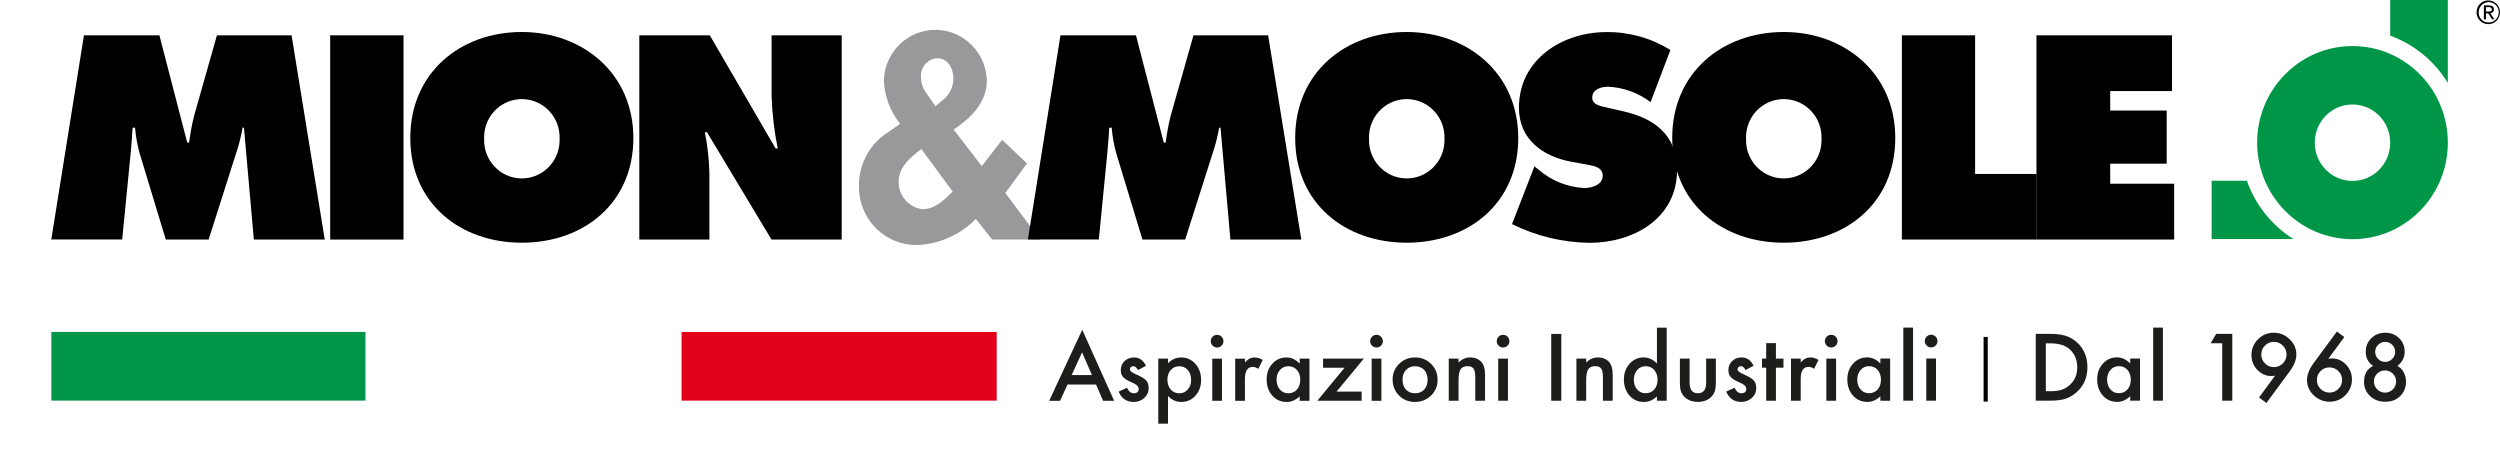 <svg xmlns="http://www.w3.org/2000/svg" xmlns:xlink="http://www.w3.org/1999/xlink" id="a" viewBox="0 0 1204 228.46"><defs><style>.g,.h{fill:none;}.i{fill:#009647;}.j{fill:#99999c;}.k{fill:#e3001a;}.l{fill:#1d1d1b;}.h{stroke:#000;stroke-width:2px;}.m{fill:#fff;filter:url(#b);opacity:.9;}.n{clip-path:url(#f);}.o{clip-path:url(#e);}.p{clip-path:url(#d);}</style><filter id="b" filterUnits="userSpaceOnUse"><feGaussianBlur stdDeviation="10"></feGaussianBlur></filter><clipPath id="d"><rect class="g" x="24.7" width="1179.3" height="204.03"></rect></clipPath><clipPath id="e"><rect class="g" x="24.7" width="1179.3" height="204.03"></rect></clipPath><clipPath id="f"><rect class="g" x="24.7" width="1179.3" height="204.03"></rect></clipPath></defs><rect x="159.02" y="17.01" width="35.31" height="98.36"></rect><polygon points="915.94 17.01 951.21 17.01 951.21 83.78 980.85 83.78 980.85 115.36 915.94 115.36 915.94 17.01"></polygon><polygon points="980.76 17.01 1046.05 17.01 1046.05 43.85 1016.28 43.85 1016.28 53.24 1043.48 53.24 1043.48 78.82 1016.28 78.82 1016.28 88.48 1047.08 88.48 1047.08 115.36 980.76 115.36 980.76 17.01"></polygon><rect class="m" x="25" y="159.86" width="455" height="33.08"></rect><g class="p"><path d="M1197.21,5.57h1.08c.94,0,1.76-.05,1.76-1.09,0-.87-.77-1.04-1.46-1.04h-1.37v2.13Zm-.99-2.96h2.54c1.54,0,2.32,.65,2.32,1.91,.06,.94-.64,1.76-1.58,1.82h-.14l1.89,2.96h-1.11l-1.8-2.87h-1.08v2.87h-1.03V2.61Zm2.19,8.22c2.67,.08,4.9-2.04,4.99-4.74,.08-2.71-2.01-4.97-4.68-5.06-2.67-.08-4.9,2.04-4.99,4.74,0,.04,0,.09,0,.13-.1,2.62,1.91,4.81,4.49,4.91,.06,0,.13,0,.19,0m0-10.61c3.12,.04,5.62,2.63,5.59,5.79-.04,3.16-2.59,5.69-5.71,5.65-3.1-.04-5.6-2.6-5.59-5.74,0-3.15,2.52-5.7,5.63-5.7h.08"></path><path d="M40.43,17.01h36.34l13.4,51.68h.9c.56-4.39,1.37-8.75,2.45-13.05l10.95-38.63h35.95l15.98,98.36h-34.15l-4.76-53.9h-.65c-.57,3.31-1.35,6.58-2.32,9.79l-14.05,44.11h-20.62l-12.63-41.63c-1.1-4.02-1.84-8.12-2.19-12.27h-1.16c-.25,3.91-.51,7.96-.9,11.88l-4.12,41.98H24.7L40.43,17.01Z"></path></g><g class="o"><path d="M233.16,66.95c-.31,10.16,7.57,18.66,17.61,18.97,10.04,.31,18.42-7.68,18.73-17.83,.01-.38,.01-.76,0-1.14,.43-10.16-7.35-18.76-17.38-19.2-10.04-.45-18.53,7.44-18.96,17.6-.02,.53-.02,1.07,0,1.6m71.87-.52c0,31.58-24.1,50.46-53.73,50.46s-53.7-18.93-53.7-50.46,24.23-51.02,53.7-51.02,53.73,20.09,53.73,51.02"></path><path d="M307.95,17.01h33.89l31.7,54.5h1.03c-1.69-8.25-2.68-16.63-2.97-25.05V17.01h33.76V115.36h-33.81l-31.06-51.68h-1.03c1.29,6.49,2.02,13.09,2.19,19.71v31.98h-33.76V17.01h.04Z"></path><path class="j" d="M450.52,51.16l3.22-2.74c3.39-2.48,5.41-6.46,5.41-10.7,0-4.57-2.58-9.66-7.6-9.66-4.57,.14-8.16,4.02-8.02,8.65,0,.16,.02,.32,.03,.49,0,2.62,.81,5.18,2.32,7.31l4.64,6.66Zm-6.79,20.62c-5.16,3.91-10.95,8.61-10.95,15.79-.04,6.75,4.97,12.44,11.6,13.18,5.93,0,10.43-4.57,14.43-8.48l-15.08-20.49Zm26.25,33.67c-7.42,7.53-17.34,12-27.83,12.53-15.23,.5-27.98-11.6-28.48-27.03-.02-.56-.02-1.12,0-1.69-.02-10.41,5.3-20.1,14.05-25.58l5.8-4.04c-4.78-5.92-7.54-13.25-7.86-20.88,.4-13.87,11.84-24.79,25.54-24.38,13.08,.39,23.62,11,24.07,24.25,0,10.83-7.73,18.27-15.98,23.75l13.53,17.62,9.8-12.66,11.98,11.36-10.44,14.22,16.75,22.45h-23.06l-7.86-9.92Z"></path><path d="M510.74,17.01h36.34l13.4,51.68h.9c.56-4.39,1.37-8.75,2.45-13.05l10.95-38.63h35.95l15.98,98.36h-34.15l-4.76-53.9h-.65c-.57,3.31-1.35,6.58-2.32,9.79l-14.05,44.11h-20.58l-12.63-41.63c-1.1-4.02-1.84-8.12-2.19-12.27h-1.16c-.26,3.91-.52,7.96-.9,11.88l-4.13,41.98h-34.15l15.68-98.31Z"></path><path d="M659.32,66.95c-.31,10.16,7.58,18.66,17.61,18.97,10.04,.31,18.42-7.68,18.73-17.83,.01-.38,.01-.76,0-1.14,.43-10.16-7.35-18.76-17.38-19.2-10.04-.45-18.53,7.44-18.96,17.6-.02,.53-.02,1.07,0,1.6m71.87-.52c0,31.58-24.1,50.46-53.73,50.46s-53.7-18.93-53.7-50.46,24.23-51.02,53.7-51.02c29.55,.04,53.73,20.09,53.73,51.02"></path><path d="M739.01,80.13l1.8,1.44c6.17,5.37,13.91,8.53,22.03,9,3.48,0,9.02-1.43,9.02-5.87s-4.64-4.83-7.86-5.48l-7.09-1.3c-13.79-2.48-25.39-10.7-25.39-26.06,0-23.36,21.01-36.41,42.14-36.41,10.86-.12,21.54,2.87,30.8,8.61l-9.54,25.14c-5.93-4.52-13.07-7.11-20.49-7.44-3.09,0-7.61,1.17-7.61,5.22,0,3.65,4.38,4.17,7.09,4.83l7.99,1.83c14.95,3.39,25.77,11.48,25.77,28.19,0,23.49-21.14,35.11-42.1,35.11-12.96-.16-25.73-3.24-37.38-9.01l10.78-27.8Z"></path><path d="M840.9,66.95c-.31,10.16,7.58,18.66,17.61,18.97,10.04,.31,18.42-7.68,18.73-17.83,.01-.38,.01-.76,0-1.14,.43-10.16-7.35-18.76-17.38-19.2-10.04-.45-18.53,7.44-18.96,17.6-.02,.53-.02,1.07,0,1.6m71.87-.52c0,31.58-24.1,50.46-53.73,50.46s-53.7-18.93-53.7-50.46,24.23-51.02,53.7-51.02,53.73,20.09,53.73,51.02"></path></g><g class="n"><path class="i" d="M1178.87,0V39.93c-6.44-10.54-16.22-18.56-27.75-22.75V0h27.75Zm-113.74,87.05h16.97c4.12,11.68,12.04,21.58,22.46,28.1h-39.43v-28.1Zm49.66-18.36c-.02,10.16,8.09,18.42,18.13,18.44,10.03,.03,18.19-8.2,18.21-18.36,.03-10.16-8.09-18.42-18.13-18.44h-.04c-10.02-.02-18.16,8.2-18.17,18.34v.02m-27.75,0c0-25.68,20.56-46.5,45.92-46.5s45.92,20.82,45.92,46.5-20.55,46.5-45.92,46.5c-25.35-.03-45.9-20.83-45.92-46.5"></path></g><rect class="i" x="24.73" y="159.86" width="151.27" height="33.08"></rect><rect class="k" x="328.25" y="159.86" width="151.76" height="33.08"></rect><line class="h" x1="956.3" y1="162.26" x2="956.3" y2="193.42"></line><path class="l" d="M1144.86,179.95c1.06-1.04,2.31-1.56,3.77-1.56s2.73,.52,3.77,1.56c1.04,1.04,1.56,2.31,1.56,3.79s-.52,2.74-1.56,3.79c-1.04,1.04-2.3,1.56-3.77,1.56s-2.75-.53-3.79-1.59c-1.02-1.07-1.54-2.34-1.54-3.84s.52-2.68,1.56-3.73m.46-13.86c.94-.94,2.07-1.42,3.39-1.42s2.45,.47,3.39,1.42c.94,.94,1.42,2.08,1.42,3.39s-.47,2.46-1.42,3.4c-.94,.94-2.07,1.42-3.39,1.42s-2.47-.47-3.42-1.42c-.93-.93-1.4-2.08-1.4-3.46,0-1.28,.47-2.39,1.42-3.34m-6.8,17.75c0,2.77,.98,5.08,2.92,6.92,1.93,1.83,4.38,2.75,7.36,2.75s5.28-.91,7.15-2.73c1.86-1.82,2.79-4.15,2.79-7,0-1.67-.38-3.17-1.12-4.5-.74-1.34-1.75-2.35-3.04-3.04,2.34-1.75,3.52-4,3.52-6.77s-.89-4.83-2.66-6.57c-1.78-1.75-4-2.63-6.67-2.63s-4.93,.88-6.73,2.63c-1.79,1.75-2.69,3.93-2.69,6.55,0,2.88,1.18,5.15,3.54,6.81-2.9,1.44-4.35,3.97-4.35,7.59m-12.36,3.48c-1.18,1.18-2.6,1.77-4.27,1.77s-3.15-.59-4.33-1.77c-1.18-1.18-1.77-2.62-1.77-4.29s.59-3.11,1.77-4.3c1.18-1.18,2.62-1.77,4.31-1.77s3.12,.59,4.31,1.79c1.18,1.18,1.77,2.63,1.77,4.33s-.6,3.03-1.79,4.23m-11.96-12.36c-2.1,2.85-3.15,5.54-3.15,8.08,0,2.84,1.08,5.29,3.23,7.36,2.2,2.07,4.75,3.1,7.67,3.1s5.46-1.04,7.56-3.15c2.11-2.11,3.17-4.64,3.17-7.59,0-2.77-.94-5.15-2.84-7.12-1.9-2-4.16-3-6.77-3-.17,0-.4,.01-.69,.04-.29,.03-.64,.07-1.06,.13l7.69-10.46-3.56-2.67-11.25,15.27Zm-23.39-8.52c1.18-1.18,2.6-1.77,4.27-1.77s3.13,.59,4.31,1.77c1.19,1.19,1.79,2.63,1.79,4.31s-.6,3.12-1.79,4.31c-1.18,1.18-2.61,1.77-4.29,1.77s-3.12-.6-4.31-1.79c-1.18-1.18-1.77-2.64-1.77-4.38,0-1.62,.6-3.03,1.79-4.23m11.94,12.4c2.11-2.9,3.17-5.61,3.17-8.11,0-2.82-1.08-5.26-3.25-7.33-2.17-2.08-4.72-3.13-7.65-3.13s-5.47,1.06-7.58,3.17c-2.1,2.1-3.15,4.63-3.15,7.59,0,2.78,.94,5.16,2.83,7.12,1.9,1.99,4.15,2.98,6.75,2.98,.18,0,.42-.01,.71-.04,.29-.03,.65-.07,1.06-.12l-7.69,10.48,3.56,2.65,11.23-15.25Zm-32.55,14.15h4.86v-32.17h-7.76l-2.66,4.54h5.56v27.63Zm-33.25,0h4.69v-35.19h-4.69v35.19Zm-20.58-14.79c1.09-1.22,2.43-1.83,4.04-1.83,1.71,0,3.1,.6,4.17,1.81,1.07,1.24,1.6,2.81,1.6,4.71s-.54,3.47-1.6,4.71c-1.07,1.19-2.47,1.79-4.21,1.79-1.62,0-2.97-.62-4.04-1.85-1.04-1.22-1.56-2.81-1.56-4.75,0-1.82,.54-3.35,1.6-4.58m9.52-3.15c-1.87-1.94-3.99-2.92-6.35-2.92-2.74,0-5.01,1.01-6.83,3.04-1.82,2.03-2.73,4.56-2.73,7.6s.91,5.68,2.73,7.76c1.84,2.03,4.15,3.04,6.96,3.04,2.22,0,4.3-.9,6.23-2.71v2.13h4.71v-20.3h-4.71v2.36Zm-40.62-9.66h2.19c4.14,0,7.27,.98,9.39,2.94,2.36,2.19,3.54,5.06,3.54,8.58s-1.19,6.34-3.59,8.52c-1.17,1.06-2.47,1.83-3.91,2.31-1.45,.46-3.26,.69-5.44,.69h-2.19v-23.04Zm1.81,27.6c3.26,0,5.79-.3,7.56-.9,1.9-.59,3.72-1.66,5.46-3.19,3.46-3.06,5.19-7.05,5.19-12s-1.66-8.91-4.98-11.94c-1.64-1.5-3.46-2.56-5.48-3.19-1.87-.64-4.43-.95-7.67-.95h-6.75v32.17h6.67Zm-59.21-26.54c.59,.6,1.32,.9,2.16,.9s1.56-.3,2.15-.9c.59-.6,.9-1.32,.9-2.16s-.3-1.56-.9-2.15c-.6-.6-1.32-.9-2.17-.9s-1.55,.3-2.14,.9c-.6,.6-.9,1.3-.9,2.13s.3,1.59,.9,2.19m-.19,26.54h4.69v-20.3h-4.69v20.3Zm-11.05,0h4.69v-35.19h-4.69v35.19Zm-20.58-14.79c1.08-1.22,2.43-1.83,4.04-1.83,1.71,0,3.1,.6,4.17,1.81,1.07,1.24,1.6,2.81,1.6,4.71s-.54,3.47-1.6,4.71c-1.07,1.19-2.47,1.79-4.21,1.79-1.62,0-2.97-.62-4.04-1.85-1.04-1.22-1.56-2.81-1.56-4.75,0-1.82,.53-3.35,1.6-4.58m9.52-3.15c-1.87-1.94-3.99-2.92-6.35-2.92-2.74,0-5.01,1.01-6.83,3.04-1.82,2.03-2.73,4.56-2.73,7.6s.91,5.68,2.73,7.76c1.83,2.03,4.15,3.04,6.96,3.04,2.22,0,4.3-.9,6.23-2.71v2.13h4.71v-20.3h-4.71v2.36Zm-25.82-8.6c.59,.6,1.32,.9,2.16,.9s1.56-.3,2.15-.9c.59-.6,.9-1.32,.9-2.16s-.3-1.56-.9-2.15c-.6-.6-1.32-.9-2.17-.9s-1.55,.3-2.14,.9c-.6,.6-.9,1.3-.9,2.13s.3,1.59,.9,2.19m-.19,26.54h4.69v-20.3h-4.69v20.3Zm-17.03,0h4.68v-10.52c0-3.86,1.28-5.79,3.84-5.79,.85,0,1.71,.32,2.6,.95l2.15-4.29c-1.35-.81-2.64-1.21-3.88-1.21-.93,0-1.73,.18-2.42,.53-.66,.33-1.43,.95-2.29,1.85v-1.81h-4.68v20.3Zm-3.62-15.92v-4.38h-3.64v-7.44h-4.69v7.44h-2v4.38h2v15.92h4.69v-15.92h3.64Zm-20.22-4.94c-1.76,0-3.26,.58-4.5,1.73-1.21,1.16-1.81,2.62-1.81,4.38,0,1.34,.36,2.42,1.07,3.27,.55,.66,1.51,1.33,2.87,2,.48,.23,.97,.47,1.44,.68,.47,.22,.94,.46,1.42,.69,1.22,.72,1.83,1.5,1.83,2.33,0,1.44-.79,2.16-2.37,2.16-.8,0-1.47-.26-2.04-.79-.29-.26-.72-.88-1.27-1.85l-4,1.85c1.42,3.32,3.82,4.98,7.23,4.98,1.98,0,3.68-.63,5.08-1.88,1.45-1.32,2.17-2.95,2.17-4.91,0-1.53-.43-2.75-1.29-3.65-.86-.9-2.54-1.89-5.02-2.96-1.81-.76-2.71-1.53-2.71-2.31,0-.44,.15-.81,.46-1.09,.31-.28,.67-.42,1.11-.42,.9,0,1.65,.63,2.27,1.87l3.87-2.06c-1.26-2.68-3.19-4.02-5.79-4.02m-29.68,.56v11.75c0,1.86,.2,3.26,.58,4.21,.4,1.06,1.09,2.01,2.06,2.85,1.59,1.37,3.59,2.06,6.02,2.06s4.46-.69,6.04-2.06c.96-.85,1.63-1.8,2.02-2.85,.4-1.18,.6-2.58,.6-4.21v-11.75h-4.68v11.65c0,3.36-1.33,5.04-3.98,5.04s-3.98-1.68-3.98-5.04v-11.65h-4.69Zm-20.57,5.5c1.08-1.22,2.43-1.83,4.04-1.83,1.71,0,3.1,.6,4.16,1.81,1.07,1.24,1.61,2.81,1.61,4.71s-.54,3.47-1.61,4.71c-1.07,1.19-2.47,1.79-4.21,1.79-1.62,0-2.97-.62-4.04-1.85-1.04-1.22-1.56-2.81-1.56-4.75,0-1.82,.54-3.35,1.61-4.58m9.52-3.15c-1.88-1.94-4-2.92-6.38-2.92-2.74,0-5.01,1.02-6.82,3.07-1.82,2.03-2.73,4.56-2.73,7.58s.91,5.68,2.73,7.76c1.84,2.03,4.14,3.04,6.92,3.04,2.33,0,4.42-.9,6.27-2.71v2.13h4.71v-35.19h-4.71v17.25Zm-38.79,17.94h4.71v-9.79c0-2.53,.32-4.3,.96-5.32,.65-1.02,1.76-1.54,3.31-1.54,1.43,0,2.42,.39,2.96,1.17,.56,.76,.83,2.14,.83,4.14v11.34h4.71v-12.44c0-2.86-.57-4.92-1.71-6.19-1.32-1.49-3.16-2.23-5.52-2.23-2.06,0-3.9,.81-5.54,2.44v-1.88h-4.71v20.3Zm-12.12,0h4.85v-32.17h-4.85v32.17Zm-25.35-26.54c.59,.6,1.32,.9,2.16,.9s1.56-.3,2.15-.9c.59-.6,.89-1.32,.89-2.16s-.3-1.56-.89-2.15c-.6-.6-1.32-.9-2.17-.9s-1.55,.3-2.14,.9c-.6,.6-.9,1.3-.9,2.13s.3,1.59,.9,2.19m-.19,26.54h4.69v-20.3h-4.69v20.3Zm-23.82,0h4.71v-9.79c0-2.53,.32-4.3,.95-5.32,.65-1.02,1.76-1.54,3.32-1.54,1.43,0,2.41,.39,2.95,1.17,.56,.76,.84,2.14,.84,4.14v11.34h4.71v-12.44c0-2.86-.57-4.92-1.71-6.19-1.32-1.49-3.16-2.23-5.52-2.23-2.05,0-3.9,.81-5.54,2.44v-1.88h-4.71v20.3Zm-20.58-14.84c1.11-1.19,2.56-1.79,4.35-1.79s3.28,.59,4.4,1.79c1.1,1.18,1.64,2.76,1.64,4.73s-.55,3.55-1.64,4.73c-1.1,1.18-2.56,1.77-4.4,1.77s-3.28-.59-4.4-1.79c-1.08-1.18-1.62-2.78-1.62-4.82,0-1.89,.56-3.43,1.67-4.63m-3.37,12.3c2.05,2.08,4.6,3.12,7.64,3.12s5.66-1.02,7.78-3.06c2.1-2.06,3.15-4.6,3.15-7.65s-1.04-5.55-3.13-7.62c-2.11-2.07-4.68-3.11-7.71-3.11s-5.57,1.03-7.66,3.09c-2.1,2.05-3.15,4.55-3.15,7.48,0,3.11,1.02,5.69,3.08,7.75m-12.99-24c.6,.6,1.32,.9,2.17,.9s1.56-.3,2.14-.9c.6-.6,.9-1.32,.9-2.16s-.3-1.56-.9-2.15c-.59-.6-1.32-.9-2.16-.9s-1.55,.3-2.15,.9-.9,1.3-.9,2.13,.3,1.59,.9,2.19m-.19,26.54h4.69v-20.3h-4.69v20.3Zm-3.76-20.3h-19.63v4.38h10.35l-13.14,15.92h21.36v-4.42h-12.07l13.13-15.88Zm-40.43,5.5c1.08-1.22,2.43-1.83,4.04-1.83,1.71,0,3.1,.6,4.17,1.81,1.07,1.24,1.6,2.81,1.6,4.71s-.54,3.47-1.6,4.71c-1.07,1.19-2.47,1.79-4.21,1.79-1.62,0-2.97-.62-4.04-1.85-1.04-1.22-1.56-2.81-1.56-4.75,0-1.82,.53-3.35,1.6-4.58m9.52-3.15c-1.87-1.94-3.99-2.92-6.35-2.92-2.74,0-5.01,1.01-6.83,3.04-1.82,2.03-2.73,4.56-2.73,7.6s.91,5.68,2.73,7.76c1.84,2.03,4.15,3.04,6.96,3.04,2.22,0,4.3-.9,6.23-2.71v2.13h4.71v-20.3h-4.71v2.36Zm-31.05,17.94h4.69v-10.52c0-3.86,1.28-5.79,3.83-5.79,.85,0,1.72,.32,2.6,.95l2.15-4.29c-1.35-.81-2.64-1.21-3.88-1.21-.93,0-1.73,.18-2.41,.53-.67,.33-1.43,.95-2.29,1.85v-1.81h-4.69v20.3Zm-10.86-26.54c.59,.6,1.32,.9,2.16,.9s1.56-.3,2.15-.9c.59-.6,.9-1.32,.9-2.16s-.3-1.56-.9-2.15c-.6-.6-1.32-.9-2.17-.9s-1.55,.3-2.14,.9c-.6,.6-.9,1.3-.9,2.13s.3,1.59,.9,2.19m-.19,26.54h4.69v-20.3h-4.69v20.3Zm-11.8-5.44c-1.06,1.22-2.39,1.83-4.02,1.83-1.72,0-3.11-.6-4.16-1.81-1.07-1.24-1.61-2.81-1.61-4.71s.54-3.51,1.61-4.71c1.07-1.19,2.46-1.79,4.19-1.79,1.63,0,2.98,.62,4.04,1.85,1.06,1.23,1.59,2.81,1.59,4.75,0,1.83-.54,3.36-1.63,4.58m-9.52,3.17c1.88,1.9,4,2.85,6.38,2.85,2.75,0,5.03-1.01,6.84-3.02,1.82-2.03,2.73-4.56,2.73-7.6s-.92-5.69-2.75-7.73c-1.81-2.06-4.11-3.09-6.9-3.09-2.35,0-4.45,.92-6.3,2.77v-2.21h-4.68v31.34h4.68v-13.31Zm-16.43-18.59c-1.76,0-3.26,.58-4.5,1.73-1.21,1.16-1.81,2.62-1.81,4.38,0,1.34,.36,2.42,1.07,3.27,.55,.66,1.51,1.33,2.88,2,.48,.23,.97,.47,1.44,.68,.47,.22,.94,.46,1.42,.69,1.22,.72,1.83,1.5,1.83,2.33,0,1.44-.79,2.16-2.37,2.16-.8,0-1.47-.26-2.04-.79-.29-.26-.72-.88-1.27-1.85l-4,1.85c1.42,3.32,3.82,4.98,7.23,4.98,1.98,0,3.68-.63,5.08-1.88,1.45-1.32,2.17-2.95,2.17-4.91,0-1.53-.43-2.75-1.29-3.65-.86-.9-2.54-1.89-5.02-2.96-1.81-.76-2.71-1.53-2.71-2.31,0-.44,.15-.81,.46-1.09,.31-.28,.67-.42,1.11-.42,.9,0,1.65,.63,2.27,1.87l3.87-2.06c-1.26-2.68-3.19-4.02-5.79-4.02m-29.99,8.48l5-10.94,4.77,10.94h-9.78Zm15.13,12.38h5.32l-15.36-34.19-15.92,34.19h5.23l3.58-7.81h13.78l3.37,7.81Z"></path></svg>